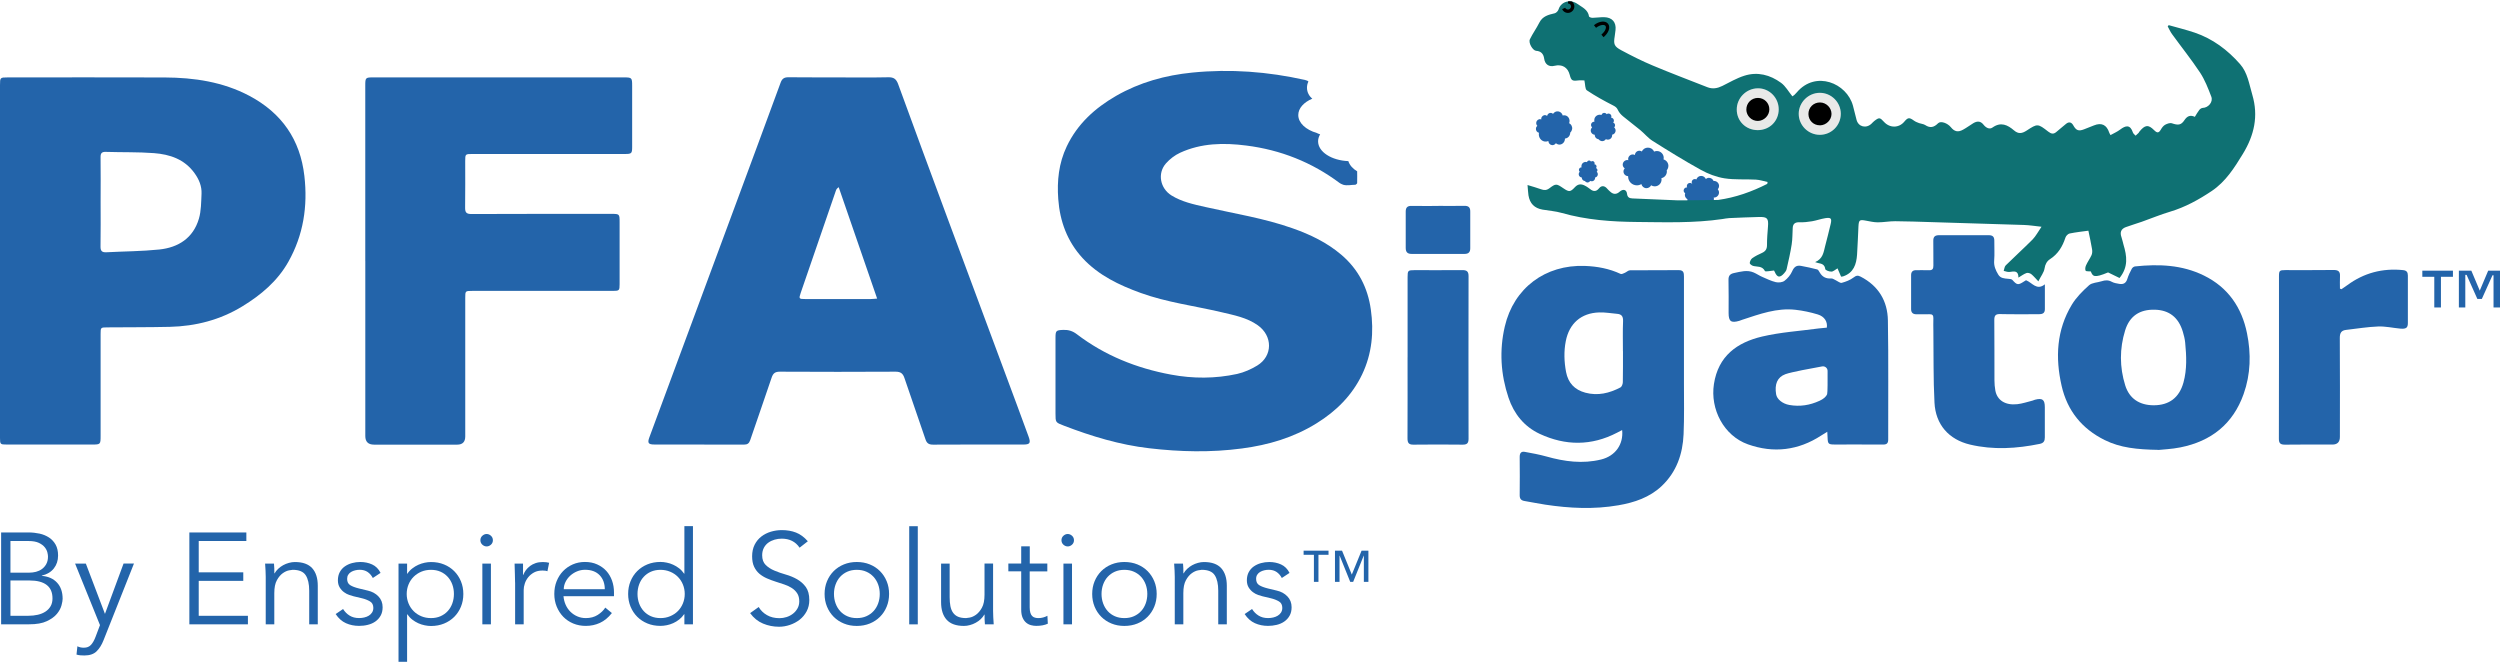 <?xml version="1.0" encoding="utf-8"?>
<!-- Generator: Adobe Illustrator 16.0.0, SVG Export Plug-In . SVG Version: 6.00 Build 0)  -->
<!DOCTYPE svg PUBLIC "-//W3C//DTD SVG 1.1//EN" "http://www.w3.org/Graphics/SVG/1.1/DTD/svg11.dtd">
<svg version="1.1" id="Layer_2" xmlns="http://www.w3.org/2000/svg" xmlns:xlink="http://www.w3.org/1999/xlink" x="0px" y="0px"
	 width="360px" height="95.314px" viewBox="0 0 360 95.314" enable-background="new 0 0 360 95.314" xml:space="preserve">
<g id="Layer_1-2">
	<path fill="#2364AA" d="M240.25,23.894c0-0.443-0.295-0.816-0.701-0.938c0.021-0.071,0.027-0.146,0.027-0.225
		c0-0.54-0.438-0.983-0.984-0.983c-0.141,0-0.275,0.032-0.398,0.083c-0.153-0.341-0.493-0.572-0.893-0.572
		c-0.398,0-0.721,0.227-0.881,0.555c-0.104-0.064-0.213-0.109-0.342-0.109c-0.354,0-0.629,0.271-0.654,0.617
		c-0.09-0.051-0.193-0.083-0.303-0.083c-0.367,0-0.668,0.302-0.668,0.668c0,0.058,0.02,0.108,0.031,0.161
		c-0.045-0.014-0.09-0.025-0.144-0.025c-0.364,0-0.668,0.302-0.668,0.668c0,0.227,0.115,0.411,0.289,0.533
		c-0.106,0.116-0.18,0.276-0.18,0.45c0,0.366,0.301,0.668,0.668,0.668l0,0c0,0.019,0,0.039,0,0.058c0,0.701,0.565,1.269,1.268,1.269
		c0.23,0,0.449-0.064,0.638-0.182c0.084,0.334,0.373,0.592,0.729,0.592c0.297,0,0.547-0.174,0.679-0.417
		c0.151,0.097,0.325,0.153,0.52,0.153c0.541,0,0.984-0.437,0.984-0.981c0-0.07-0.009-0.137-0.021-0.199
		c0.449-0.09,0.785-0.488,0.785-0.964c0-0.06-0.008-0.116-0.02-0.167c0.146-0.174,0.235-0.394,0.235-0.631v0.005h0.003V23.894z"/>
	<path fill="#2364AA" d="M230.564,20.308c0.27,0.069,0.539-0.046,0.682-0.271c0.037,0.021,0.082,0.039,0.127,0.051
		c0.328,0.091,0.662-0.107,0.752-0.431c0.027-0.083,0.027-0.173,0.014-0.257c0.23-0.039,0.424-0.206,0.488-0.444
		s-0.02-0.469-0.191-0.623c0.051-0.052,0.103-0.107,0.121-0.187c0.06-0.212-0.063-0.425-0.264-0.495
		c0.045-0.045,0.084-0.104,0.098-0.173c0.058-0.227-0.072-0.45-0.297-0.516c-0.031-0.007-0.07,0-0.104-0.007
		c0.014-0.023,0.033-0.051,0.039-0.077c0.059-0.225-0.07-0.449-0.295-0.514c-0.135-0.039-0.271,0-0.367,0.083
		c-0.051-0.083-0.135-0.154-0.244-0.18c-0.225-0.06-0.449,0.069-0.514,0.295l0,0c-0.017,0-0.025-0.015-0.039-0.015
		c-0.424-0.114-0.861,0.137-0.971,0.561c-0.039,0.142-0.031,0.283,0,0.412c-0.222,0-0.418,0.128-0.478,0.347
		c-0.045,0.18,0.021,0.36,0.144,0.476c-0.084,0.077-0.148,0.175-0.177,0.289c-0.09,0.328,0.109,0.662,0.435,0.752
		c0.037,0.015,0.082,0.021,0.121,0.021c-0.021,0.283,0.168,0.553,0.457,0.63c0.028,0.006,0.067,0.013,0.102,0.021
		c0.078,0.114,0.199,0.206,0.342,0.243L230.564,20.308z"/>
	<path fill="#2364AA" d="M228.461,26.266c0.207,0.058,0.418-0.039,0.527-0.213c0.033,0.02,0.063,0.031,0.104,0.038
		c0.25,0.07,0.516-0.083,0.584-0.334c0.021-0.063,0.021-0.135,0.014-0.197c0.181-0.032,0.334-0.161,0.381-0.349
		c0.046-0.187-0.014-0.365-0.147-0.48c0.045-0.039,0.076-0.083,0.099-0.148c0.045-0.167-0.054-0.328-0.205-0.386
		c0.031-0.039,0.063-0.077,0.076-0.135c0.045-0.175-0.06-0.354-0.23-0.398c-0.027-0.007-0.053,0-0.078,0
		c0.014-0.02,0.025-0.039,0.033-0.063c0.045-0.175-0.059-0.354-0.232-0.398c-0.104-0.026-0.205,0-0.281,0.064
		c-0.045-0.064-0.104-0.115-0.188-0.143c-0.174-0.045-0.354,0.06-0.398,0.231l0,0c-0.006,0-0.02-0.006-0.024-0.015
		c-0.328-0.09-0.668,0.109-0.752,0.438c-0.033,0.108-0.025,0.218,0,0.321c-0.168,0-0.322,0.096-0.367,0.27
		c-0.037,0.142,0.017,0.276,0.108,0.366c-0.063,0.058-0.114,0.135-0.135,0.225c-0.07,0.25,0.084,0.516,0.334,0.585
		c0.031,0.007,0.064,0.015,0.099,0.015c-0.015,0.219,0.127,0.431,0.354,0.486c0.025,0.008,0.054,0.015,0.082,0.015
		c0.064,0.09,0.154,0.16,0.267,0.191L228.461,26.266z"/>
	<path fill="#2364AA" d="M226.387,18.604c0.057-0.373-0.129-0.713-0.432-0.868c0.025-0.06,0.039-0.122,0.051-0.188
		c0.072-0.448-0.219-0.875-0.648-0.938c-0.108-0.021-0.225-0.007-0.328,0.023c-0.075-0.302-0.313-0.539-0.629-0.591
		c-0.314-0.051-0.6,0.104-0.766,0.354c-0.07-0.064-0.154-0.116-0.258-0.136c-0.275-0.046-0.533,0.147-0.598,0.432
		c-0.064-0.052-0.141-0.09-0.23-0.109c-0.289-0.045-0.566,0.167-0.611,0.478c-0.006,0.045,0,0.09,0,0.142
		c-0.03-0.013-0.063-0.032-0.108-0.039c-0.289-0.045-0.563,0.167-0.608,0.478c-0.031,0.187,0.038,0.358,0.153,0.48
		c-0.104,0.083-0.181,0.206-0.199,0.354c-0.045,0.309,0.146,0.591,0.438,0.636l0,0c0,0.02-0.012,0.032-0.012,0.052
		c-0.093,0.585,0.28,1.131,0.834,1.215c0.188,0.025,0.358,0,0.526-0.069c0.021,0.288,0.211,0.54,0.5,0.585
		c0.231,0.039,0.457-0.077,0.586-0.271c0.109,0.097,0.238,0.167,0.394,0.193c0.424,0.063,0.83-0.244,0.897-0.701
		c0.009-0.058,0.017-0.116,0.017-0.167c0.365-0.021,0.68-0.309,0.744-0.707c0.008-0.052,0.008-0.097,0.008-0.142
		c0.135-0.122,0.235-0.296,0.27-0.501L226.387,18.604z"/>
	<path fill="#2364AA" d="M247.547,26.787c0-0.405-0.328-0.731-0.732-0.731c-0.021,0-0.039,0.007-0.053,0.014
		c-0.109-0.271-0.373-0.463-0.682-0.463c-0.174,0-0.32,0.069-0.443,0.167c-0.109-0.265-0.373-0.443-0.674-0.443
		c-0.328,0-0.6,0.219-0.688,0.514c-0.064-0.038-0.135-0.063-0.219-0.063c-0.252,0-0.457,0.206-0.457,0.456
		c0,0.116,0.045,0.219,0.114,0.296c-0.084-0.109-0.205-0.193-0.358-0.193c-0.25,0-0.457,0.206-0.457,0.457
		c0,0.07,0.02,0.136,0.053,0.199c-0.02,0-0.033-0.013-0.053-0.013c-0.25,0-0.455,0.206-0.455,0.457c0,0.167,0.09,0.302,0.225,0.379
		c-0.025,0.077-0.051,0.161-0.051,0.244c0,0.274,0.16,0.508,0.379,0.63c0,0.031-0.02,0.063-0.02,0.103
		c0,0.373,0.28,0.668,0.643,0.713c0.135,0.129,0.311,0.206,0.508,0.206c0.16,0,0.303-0.063,0.418-0.146
		c0.137,0.18,0.342,0.309,0.584,0.309c0.35,0,0.625-0.244,0.701-0.571c0.078,0.024,0.16,0.052,0.244,0.052
		c0.404,0,0.732-0.328,0.732-0.733c0-0.063-0.021-0.122-0.037-0.18c0.012,0,0.022,0.006,0.037,0.006
		c0.403,0,0.731-0.328,0.731-0.733c0-0.18-0.07-0.334-0.174-0.463c0.104-0.128,0.174-0.282,0.174-0.463h0.009V26.787z"/>
	<g>
		<g>
			<g>
				<path fill="#E9E9E8" d="M253.119,18.739c-1.711,0-3.035-1.298-3.027-2.982c0.006-1.65,1.369-3.021,3.033-3.041
					c1.652-0.019,3.008,1.346,3.008,3.027C256.133,17.427,254.842,18.733,253.119,18.739z"/>
				<path fill="#E9E9E8" d="M262.055,19.414c-1.666,0-3.035-1.363-3.041-3.021c0-1.646,1.389-3.027,3.041-3.027
					c1.65,0,3.021,1.355,3.021,3.027C265.068,18.071,263.725,19.414,262.055,19.414z"/>
				<path fill="#0F7173" d="M243.111,28.844c-0.611,0-1.139,0.021-1.666,0c-2.121-0.083-4.242-0.187-6.369-0.27
					c-0.449-0.021-0.721-0.148-0.785-0.675c-0.068-0.617-0.578-0.729-1.066-0.29c-0.467,0.424-0.934,0.407-1.399-0.051
					c-0.136-0.129-0.283-0.25-0.396-0.394c-0.361-0.431-0.813-0.476-1.142-0.071c-0.554,0.684-1.002,0.398-1.511-0.013
					c-0.174-0.146-0.385-0.257-0.592-0.366c-0.521-0.264-0.977-0.212-1.389,0.231c-0.668,0.72-0.848,0.727-1.689,0.154
					c-0.983-0.668-1.065-0.688-2.012,0.024c-0.397,0.296-0.746,0.289-1.17,0.135c-0.605-0.218-1.229-0.392-1.961-0.615
					c0.059,0.615,0.07,1.054,0.135,1.483c0.193,1.185,0.861,1.853,2.025,2.059c0.918,0.16,1.863,0.219,2.756,0.476
					c3.563,1.017,7.207,1.273,10.877,1.305c4.102,0.039,8.201,0.175,12.277-0.424c0.32-0.045,0.643-0.122,0.971-0.135
					c1.434-0.064,2.865-0.128,4.307-0.161c1.183-0.024,1.369,0.206,1.277,1.375c-0.068,0.881-0.146,1.77-0.141,2.655
					c0.006,0.572-0.205,0.906-0.707,1.138c-0.488,0.219-0.977,0.457-1.414,0.766c-0.199,0.142-0.34,0.449-0.367,0.7
					c-0.006,0.122,0.283,0.349,0.471,0.405c0.598,0.173,1.316-0.032,1.717,0.739c0.07,0.146,0.777-0.032,1.312-0.071
					c0.024,0.032,0.063,0.109,0.099,0.188c0.354,0.835,0.743,0.904,1.35,0.218c0.148-0.167,0.316-0.373,0.361-0.585
					c0.27-1.195,0.553-2.393,0.735-3.594c0.123-0.783,0.099-1.581,0.147-2.371c0.039-0.611,0.367-0.823,0.982-0.805
					c0.6,0.025,1.203-0.045,1.795-0.142c0.644-0.109,1.266-0.341,1.902-0.443c0.834-0.135,0.977,0.032,0.783,0.854
					c-0.25,1.061-0.521,2.122-0.797,3.182c-0.219,0.868-0.312,1.813-1.437,2.288c0.271,0.083,0.373,0.128,0.479,0.143
					c0.494,0.091,0.897,0.219,0.979,0.86c0.021,0.167,0.572,0.379,0.884,0.366c0.274,0,0.553-0.283,0.881-0.469
					c0.166,0.396,0.34,0.791,0.514,1.194c0.129-0.013,0.227-0.013,0.309-0.045c1.498-0.508,1.896-1.733,1.992-3.13
					c0.092-1.35,0.129-2.707,0.199-4.056c0.053-0.934,0.162-1.003,1.063-0.835c0.57,0.103,1.148,0.244,1.729,0.244
					c0.834,0,1.67-0.167,2.5-0.161c1.723,0.006,3.444,0.083,5.162,0.128c4.461,0.135,8.913,0.264,13.368,0.412
					c0.777,0.023,1.556,0.152,2.539,0.257c-0.487,0.713-0.813,1.343-1.278,1.826c-1.261,1.271-2.599,2.475-3.877,3.74
					c-0.181,0.181-0.199,0.521-0.289,0.79c0.282,0.06,0.58,0.193,0.85,0.154c0.662-0.103,1.271-0.229,1.271,0.812
					c0.438-0.259,0.771-0.521,1.157-0.656c0.187-0.07,0.515,0.02,0.688,0.154c0.349,0.281,0.638,0.643,1.021,1.042
					c0.373-0.746,0.806-1.279,0.896-1.864c0.09-0.604,0.349-1.047,0.776-1.324c1.171-0.752,1.813-1.832,2.229-3.111
					c0.078-0.242,0.367-0.546,0.601-0.591c0.951-0.191,1.916-0.296,2.705-0.404c0.19,0.938,0.387,1.793,0.526,2.653
					c0.054,0.276,0.037,0.611-0.069,0.861c-0.228,0.508-0.566,0.958-0.791,1.466c-0.109,0.231-0.166,0.572-0.064,0.778
					c0.053,0.122,0.463,0.077,0.746,0.107c0.283,0.707,0.438,1.003,2.488,0.144c0.646,0.313,1.201,0.585,1.649,0.804
					c1.3-1.601,1.056-3.182,0.572-4.795c-0.109-0.354-0.162-0.726-0.289-1.073c-0.252-0.692-0.078-1.202,0.623-1.459
					c0.758-0.274,1.534-0.508,2.301-0.771c1.363-0.482,2.699-1.042,4.082-1.453c2.174-0.649,4.119-1.729,5.99-2.978
					c2.012-1.354,3.252-3.33,4.491-5.359c1.634-2.688,2.25-5.434,1.353-8.479c-0.457-1.542-0.676-3.201-1.772-4.439
					c-1.793-2.038-3.937-3.651-6.543-4.532c-1.224-0.411-2.482-0.72-3.73-1.073c-0.045,0.059-0.096,0.122-0.141,0.181
					c0.205,0.372,0.373,0.771,0.623,1.111c1.344,1.853,2.774,3.639,4.037,5.541c0.692,1.054,1.161,2.276,1.618,3.465
					c0.289,0.771-0.432,1.595-1.233,1.62c-0.166,0.006-0.379,0.144-0.488,0.283c-0.244,0.309-0.43,0.656-0.648,1.003
					c-0.682-0.314-1.117-0.096-1.504,0.482c-0.48,0.727-0.912,0.752-1.801,0.448c-0.275-0.097-0.693,0.06-0.977,0.213
					c-0.25,0.143-0.457,0.411-0.599,0.668c-0.309,0.533-0.541,0.554-0.989,0.104c-0.828-0.829-1.313-0.797-2.16,0.271
					c-0.025,0.038-0.031,0.091-0.064,0.121c-0.141,0.137-0.287,0.271-0.436,0.405c-0.129-0.146-0.328-0.275-0.387-0.45
					c-0.388-1.183-1.041-1.034-1.847-0.424c-0.41,0.315-0.897,0.521-1.381,0.791c-0.099-0.187-0.154-0.264-0.181-0.347
					c-0.373-1.139-1.119-1.491-2.205-1.047c-0.477,0.19-0.95,0.385-1.428,0.563c-0.783,0.303-1.137,0.167-1.549-0.579
					c-0.271-0.48-0.648-0.546-1.066-0.187c-0.438,0.379-0.899,0.731-1.338,1.119c-0.418,0.373-0.752,0.328-1.201-0.026
					c-1.498-1.163-1.543-1.176-3.11-0.146c-0.676,0.438-1.188,0.509-1.808-0.021c-0.932-0.797-1.901-1.279-3.11-0.418
					c-0.449,0.322-0.963,0.007-1.285-0.405c-0.442-0.563-0.932-0.546-1.479-0.219c-0.493,0.302-0.963,0.656-1.471,0.932
					c-0.734,0.405-1.242,0.283-1.756-0.354c-0.482-0.591-1.459-0.951-1.84-0.572c-0.598,0.604-1.145,0.732-1.863,0.257
					c-0.244-0.16-0.584-0.173-0.867-0.274c-0.256-0.098-0.526-0.199-0.746-0.36c-0.668-0.481-0.866-0.476-1.395,0.154
					c-0.777,0.932-2.096,0.938-2.926,0.019c-0.578-0.643-0.699-0.654-1.381-0.128c-0.146,0.116-0.275,0.257-0.406,0.387
					c-0.764,0.745-1.889,0.47-2.158-0.54c-0.188-0.676-0.328-1.355-0.516-2.03c-0.881-3.267-5.367-5.123-8.08-1.941
					c-0.107,0.122-0.211,0.244-0.334,0.354c-0.129,0.115-0.275,0.206-0.309,0.229c-0.572-0.701-0.99-1.479-1.633-1.947
					c-1.574-1.149-3.388-1.634-5.296-1.021c-1.094,0.347-2.114,0.945-3.155,1.465c-0.701,0.347-1.402,0.482-2.154,0.188
					c-2.623-1.035-5.264-2.025-7.859-3.118c-1.551-0.645-3.049-1.407-4.531-2.198c-1.057-0.564-1.146-0.887-0.959-2.023
					c0.045-0.297,0.084-0.599,0.117-0.899c0.121-1.119-0.488-1.826-1.635-1.846c-0.559-0.014-1.117,0.083-1.672,0.091
					c-0.18,0.006-0.494-0.104-0.508-0.193c-0.142-0.982-0.988-1.324-1.646-1.793c-0.271-0.192-0.553-0.314-0.836-0.359
					c-0.188-0.039-0.379-0.039-0.553-0.014c-0.623,0.083-1.156,0.501-1.354,1.145c-0.072,0.226-0.328,0.509-0.556,0.56
					c-0.894,0.206-1.74,0.412-2.211,1.344c-0.41,0.823-0.963,1.575-1.36,2.397c-0.253,0.521,0.418,1.632,0.897,1.665
					c0.678,0.043,1.063,0.418,1.157,1.125c0.109,0.822,0.693,1.232,1.484,1.034c1.1-0.271,1.922,0.226,2.197,1.3
					c0.205,0.81,0.381,0.913,1.162,0.81c0.355-0.045,0.723-0.006,0.951-0.006c0.129,0.585,0.084,1.247,0.354,1.427
					c1.209,0.812,2.494,1.519,3.793,2.181c0.341,0.174,0.531,0.319,0.688,0.668c0.148,0.334,0.432,0.643,0.713,0.881
					c0.816,0.681,1.678,1.311,2.494,1.991c0.611,0.502,1.119,1.146,1.775,1.557c2.293,1.446,4.596,2.874,6.961,4.178
					c1.041,0.579,2.223,1.028,3.397,1.215c1.483,0.231,3.021,0.104,4.53,0.188c0.566,0.032,1.125,0.225,1.673,0.34
					c-0.039,0.226-0.031,0.264-0.046,0.271c-2.235,1.132-4.577,1.968-7.077,2.313L243.111,28.844L243.111,28.844z M253.119,18.739
					c-1.711,0-3.035-1.298-3.027-2.982c0.006-1.65,1.369-3.021,3.033-3.041c1.652-0.019,3.008,1.346,3.008,3.027
					C256.133,17.427,254.842,18.733,253.119,18.739z M262.055,19.414c-1.666,0-3.035-1.363-3.041-3.021
					c0-1.646,1.389-3.027,3.041-3.027c1.65,0,3.021,1.355,3.021,3.027C265.068,18.071,263.725,19.414,262.055,19.414z"/>
				<path fill="#2364AA" d="M120.835,11.148c2.359,0,4.718,0.031,7.077-0.021c0.784-0.02,1.15,0.25,1.42,0.983
					c2.333,6.408,4.699,12.811,7.071,19.206c3.342,9.018,6.704,18.03,10.053,27.042c0.56,1.504,1.119,3.016,1.665,4.524
					c0.334,0.927,0.18,1.132-0.784,1.132c-4.319,0-8.639-0.015-12.965,0.014c-0.604,0-0.906-0.174-1.105-0.771
					c-0.983-2.938-2.031-5.85-3.015-8.786c-0.225-0.683-0.54-0.949-1.286-0.949c-5.56,0.031-11.12,0.031-16.674,0
					c-0.694,0-0.971,0.242-1.183,0.873c-1.003,3.002-2.063,5.983-3.079,8.983c-0.161,0.479-0.412,0.65-0.913,0.646
					c-4.3-0.015-8.594-0.006-12.894-0.015c-0.849,0-1.016-0.213-0.72-1.016c1.453-3.953,2.924-7.906,4.39-11.859
					c2.68-7.224,5.354-14.455,8.035-21.68c2.166-5.849,4.339-11.705,6.485-17.561c0.219-0.593,0.54-0.771,1.138-0.767
					c2.43,0.025,4.859,0.015,7.29,0.015L120.835,11.148z M126.306,42.991c-1.871-5.425-3.703-10.729-5.534-16.037
					c-0.27,0.193-0.347,0.328-0.398,0.482c-1.691,4.902-3.375,9.813-5.065,14.72c-0.295,0.861-0.27,0.906,0.636,0.906
					c3.15,0,6.306,0,9.456,0c0.244,0,0.495-0.039,0.906-0.064L126.306,42.991L126.306,42.991z"/>
				<path fill="#2364AA" d="M196.145,53.918c-1.446,3.021-3.729,5.283-6.537,7.025c-3.299,2.057-6.942,3.137-10.787,3.639
					c-4.448,0.592-8.896,0.488-13.337-0.033c-4.242-0.493-8.305-1.723-12.277-3.252c-1.215-0.463-1.215-0.455-1.215-1.748
					c-0.007-3.645-0.007-7.28,0-10.92c0-1.021,0.09-1.081,1.125-1.125c0.739-0.023,1.344,0.161,1.941,0.617
					c4.03,3.073,8.613,4.905,13.569,5.823c3.169,0.592,6.37,0.592,9.525-0.096c1.004-0.228,2-0.67,2.879-1.203
					c2.27-1.381,2.256-4.273,0.084-5.811c-1.574-1.111-3.412-1.445-5.225-1.877c-3.876-0.913-7.855-1.408-11.622-2.771
					c-3.124-1.132-6.087-2.539-8.382-5.026c-2.198-2.396-3.265-5.284-3.497-8.491c-0.193-2.623,0.071-5.161,1.215-7.571
					c1.542-3.252,4.069-5.533,7.122-7.295c3.394-1.947,7.07-2.964,10.953-3.35c5.483-0.546,10.895-0.141,16.262,1.067
					c0.238,0.058,0.385,0.122,0.469,0.225c-0.135,0.271-0.205,0.566-0.205,0.887c0,0.645,0.303,1.202,0.766,1.575
					c-1.217,0.515-2.02,1.382-2.02,2.359c0,1.145,1.094,2.128,2.668,2.584c0.012,0.007,0.025,0.013,0.039,0.02
					c0.135,0.077,0.289,0.122,0.443,0.173c-0.188,0.315-0.297,0.649-0.297,1.004c0,1.522,1.93,2.758,4.356,2.854
					c0.18,0.572,0.629,1.086,1.278,1.479c-0.008,0.053-0.008,0.076-0.008,0.076s0.021,1.063,0,1.62c0,0.077-0.236,0.227-0.236,0.227
					c-0.565,0.006-1.157,0.152-1.717,0.019c0,0-0.393-0.135-0.578-0.275c-3.998-2.988-8.498-4.764-13.426-5.388
					c-3.24-0.417-6.499-0.366-9.545,1.042c-0.758,0.348-1.484,0.906-2.038,1.536c-1.253,1.435-0.829,3.587,0.797,4.604
					c1.498,0.926,3.188,1.285,4.872,1.665c4.204,0.958,8.478,1.619,12.56,3.065c2.545,0.894,4.955,2.044,7.037,3.818
					c2.442,2.083,3.807,4.75,4.243,7.88C197.854,47.78,197.57,50.93,196.145,53.918L196.145,53.918z"/>
				<path fill="#2364AA" d="M0,37.528c0-8.42,0-16.841,0-25.261c0-1.095,0.02-1.119,1.08-1.119c7.546,0,15.092-0.025,22.638,0.006
					c4.243,0.02,8.382,0.63,12.194,2.646c4.647,2.47,7.321,6.293,7.919,11.538c0.501,4.358-0.142,8.513-2.308,12.361
					c-1.568,2.783-3.934,4.771-6.614,6.409c-3.201,1.96-6.724,2.867-10.452,2.957c-3.015,0.069-6.029,0.051-9.037,0.077
					c-0.919,0.006-0.932,0.019-0.932,0.943c0,4.898,0,9.796,0,14.693c0,1.209-0.026,1.234-1.202,1.234c-4.114,0-8.221,0-12.335,0
					C0.045,64.016,0,63.971,0,63.065C0,54.561,0,46.045,0,37.528z M14.488,29.062c0,2.146,0.025,4.294-0.013,6.435
					c-0.013,0.668,0.238,0.861,0.855,0.829c2.539-0.135,5.091-0.135,7.611-0.397c2.751-0.29,4.885-1.658,5.701-4.437
					c0.334-1.138,0.321-2.384,0.379-3.586c0.051-1.105-0.367-2.083-1.016-2.982c-1.44-1.999-3.542-2.698-5.83-2.874
					c-2.301-0.173-4.622-0.107-6.929-0.18c-0.585-0.02-0.771,0.188-0.765,0.758C14.507,24.775,14.495,26.922,14.488,29.062z"/>
				<path fill="#2364AA" d="M52.599,37.597c0-8.421,0-16.842,0-25.269c0-1.149,0.032-1.183,1.176-1.183c12.007,0,24.021,0,36.027,0
					c1.189,0,1.228,0.039,1.228,1.215c0,2.938,0,5.881,0,8.818c0,0.905-0.09,0.996-1.003,0.996c-7.334,0-14.675,0-22.009,0
					c-1.009,0-1.028,0.015-1.028,1.003c0,2.236,0.019,4.479-0.013,6.718c-0.007,0.668,0.154,0.925,0.9,0.925
					c6.729-0.032,13.459-0.021,20.183-0.021c1.144,0,1.163,0.021,1.163,1.185c0,2.989,0,5.972,0,8.96
					c0,0.887-0.058,0.945-0.964,0.945c-6.749,0-13.505,0-20.254,0c-1.003,0-1.009,0.006-1.009,1.016c0,6.646,0,13.298,0,19.945
					c0,0.778-0.381,1.172-1.144,1.178c-3.998,0-7.99,0-11.988,0c-0.84,0-1.26-0.412-1.26-1.234c0-8.399,0-16.796,0-25.197H52.599z"
					/>
				<path fill="#2364AA" d="M233.578,61.934c-0.295,0.153-0.514,0.264-0.732,0.379c-3.676,1.908-7.41,1.891-11.119,0.168
					c-2.25-1.049-3.723-2.894-4.5-5.207c-1.125-3.355-1.344-6.808-0.533-10.272c1.291-5.527,5.83-8.915,11.523-8.709
					c1.795,0.064,3.518,0.387,5.15,1.15c0.146,0.07,0.41-0.07,0.604-0.154c0.258-0.108,0.494-0.366,0.746-0.366
					c2.332-0.024,4.672,0,7.006-0.024c0.728-0.006,0.766,0.403,0.766,0.952c-0.008,5.108,0,10.213,0,15.322
					c0,2.449,0.052,4.898-0.053,7.349c-0.121,2.854-1.016,5.449-3.153,7.469c-1.75,1.646-3.929,2.373-6.236,2.771
					c-3.517,0.609-7.021,0.438-10.521-0.09c-0.989-0.147-1.975-0.358-2.965-0.521c-0.494-0.076-0.727-0.295-0.727-0.828
					c0.02-1.846,0.02-3.684,0-5.527c0-0.541,0.211-0.823,0.738-0.727c1.049,0.19,2.096,0.385,3.117,0.668
					c2.598,0.731,5.213,1.086,7.875,0.43c2.031-0.5,3.231-2.158,3.026-4.223L233.578,61.934z M233.701,50.569
					c0-1.445-0.039-2.893,0.02-4.332c0.025-0.688-0.219-0.997-0.875-1.048c-0.854-0.071-1.717-0.231-2.57-0.199
					c-2.604,0.083-4.307,1.594-4.803,4.133c-0.289,1.484-0.236,2.963,0.039,4.437c0.297,1.567,1.221,2.569,2.777,2.987
					c1.799,0.482,3.465,0.076,5.059-0.758c0.191-0.104,0.334-0.49,0.34-0.746c0.033-1.492,0.015-2.981,0.021-4.475L233.701,50.569
					L233.701,50.569z"/>
				<path fill="#2364AA" d="M263.121,62.178c-0.367,0.225-0.617,0.372-0.861,0.532c-3.311,2.16-6.879,2.584-10.561,1.273
					c-3.479-1.242-5.451-5.062-4.893-8.68c0.623-4.05,3.336-5.99,6.936-6.841c2.662-0.628,5.432-0.796,8.156-1.168
					c0.393-0.051,0.785-0.077,1.164-0.115c0.129-0.843-0.328-1.606-1.308-1.902c-1.041-0.315-2.118-0.546-3.207-0.668
					c-2.68-0.302-5.153,0.617-7.637,1.427c-0.154,0.051-0.302,0.122-0.463,0.167c-1.177,0.341-1.529,0.077-1.529-1.138
					c0-1.588,0.021-3.175-0.015-4.756c-0.012-0.611,0.228-0.875,0.812-0.997c0.938-0.193,1.865-0.482,2.812-0.077
					c0.424,0.18,0.803,0.45,1.221,0.63c0.65,0.283,1.293,0.604,1.975,0.765c0.385,0.091,0.938,0.032,1.24-0.191
					c0.463-0.349,0.881-0.855,1.111-1.383c0.271-0.624,0.631-0.888,1.268-0.771c0.783,0.148,1.568,0.309,2.34,0.514
					c0.152,0.045,0.275,0.297,0.379,0.471c0.373,0.624,0.906,0.88,1.64,0.828c0.219-0.02,0.45,0.181,0.676,0.275
					c0.281,0.128,0.604,0.418,0.836,0.354c0.59-0.161,1.207-0.394,1.688-0.76c0.379-0.289,0.609-0.347,1.021-0.135
					c2.578,1.324,3.889,3.51,3.934,6.313c0.099,5.715,0.025,11.428,0.045,17.143c0,0.553-0.211,0.732-0.743,0.728
					c-2.334-0.021-4.675,0-7.009-0.007c-0.848,0-0.95-0.108-0.977-0.965c-0.006-0.244-0.025-0.487-0.045-0.881L263.121,62.178z
					 M263.172,53.41c0-0.412-0.373-0.719-0.783-0.647c-1.447,0.258-4.469,0.815-5.283,1.116c-1.196,0.439-1.582,1.468-1.344,2.9
					c0.115,0.713,0.926,1.361,1.896,1.535c1.522,0.27,2.957,0.045,4.364-0.604c0.525-0.246,0.912-0.535,1.086-0.953
					C263.18,56.58,263.18,54.561,263.172,53.41L263.172,53.41z"/>
				<path fill="#2364AA" d="M310.801,64.781c-3.084-0.051-5.482-0.303-7.713-1.408c-3.303-1.633-5.398-4.235-6.215-7.813
					c-0.926-4.064-0.732-8.035,1.473-11.688c0.635-1.054,1.562-1.973,2.486-2.802c0.432-0.379,1.201-0.373,1.807-0.572
					c0.508-0.167,0.965-0.192,1.459,0.083c0.314,0.174,0.707,0.231,1.072,0.296c0.586,0.104,0.979-0.097,1.164-0.713
					c0.16-0.508,0.393-0.997,0.645-1.466c0.082-0.154,0.295-0.321,0.469-0.334c3.406-0.36,6.757-0.238,9.912,1.311
					c3.49,1.71,5.457,4.609,6.209,8.318c0.599,2.929,0.533,5.88-0.487,8.75c-1.537,4.324-4.668,6.793-9.104,7.68
					c-1.252,0.252-2.545,0.298-3.182,0.373L310.801,64.781z M310.127,58.36c2.219,0,3.689-1.086,4.293-3.285
					c0.521-1.889,0.432-3.824,0.244-5.752c-0.051-0.527-0.186-1.055-0.34-1.563c-0.617-2.057-1.967-3.109-4.018-3.162
					c-2.175-0.059-3.646,0.899-4.287,2.981c-0.813,2.624-0.806,5.29,0.012,7.913C306.623,57.403,308.09,58.354,310.127,58.36
					L310.127,58.36z"/>
				<path fill="#2364AA" d="M291.756,40.356c0.889,0.347,1.523,1.536,2.707,0.585c0,1.215,0,2.396,0,3.58
					c0,0.604-0.367,0.727-0.881,0.727c-1.846-0.007-3.689,0.025-5.535-0.02c-0.688-0.021-0.873,0.206-0.867,0.874
					c0.031,2.892,0.006,5.785,0.021,8.677c0,0.488,0.045,0.981,0.129,1.459c0.258,1.395,1.426,2.154,3.147,1.967
					c0.76-0.084,1.498-0.34,2.238-0.526c0.107-0.023,0.211-0.097,0.326-0.119c1.074-0.277,1.414-0.017,1.414,1.086
					c0,1.442-0.012,2.893,0,4.338c0,0.52-0.166,0.813-0.713,0.932c-3.35,0.689-6.711,0.896-10.059,0.104
					c-3.066-0.728-4.957-2.888-5.117-6.041c-0.181-3.42-0.115-6.854-0.16-10.279c-0.008-0.63-0.021-1.26,0-1.89
					c0.012-0.426-0.168-0.579-0.586-0.561c-0.605,0.025-1.215-0.007-1.818,0.006c-0.521,0.015-0.803-0.219-0.803-0.731
					c-0.008-1.634-0.008-3.267,0-4.898c0-0.476,0.23-0.731,0.738-0.72c0.604,0.013,1.215-0.021,1.817,0.006
					c0.488,0.025,0.662-0.174,0.654-0.656c-0.021-1.188,0.014-2.378-0.013-3.565c-0.014-0.611,0.25-0.823,0.842-0.823
					c2.386,0.013,4.771,0.013,7.146,0c0.572,0,0.805,0.238,0.799,0.797c-0.014,0.958,0.058,1.916-0.021,2.867
					c-0.063,0.771,0.213,1.388,0.586,2.005c0.319,0.54,0.867,0.559,1.408,0.61c0.211,0.02,0.5,0.024,0.622,0.16
					c0.668,0.745,0.822,0.783,1.664,0.237c0.115-0.077,0.23-0.146,0.31-0.192v0.008h0.003V40.356z"/>
				<path fill="#2364AA" d="M337.156,41.654c0.281-0.193,0.572-0.386,0.848-0.585c2.398-1.77,5.084-2.477,8.047-2.173
					c0.51,0.052,0.682,0.313,0.682,0.783c0,2.281,0,4.569,0,6.853c0,0.668-0.262,0.861-1.071,0.791
					c-1.065-0.097-2.136-0.347-3.195-0.31c-1.549,0.059-3.092,0.314-4.641,0.494c-0.675,0.077-0.894,0.444-0.894,1.139
					c0.031,4.758,0.021,9.514,0.012,14.27c0,0.732-0.36,1.101-1.086,1.101c-2.262,0-4.53-0.021-6.793,0.014
					c-0.649,0.006-0.914-0.168-0.907-0.861c0.02-7.791,0.014-15.575,0.014-23.364c0-0.843,0.078-0.912,0.938-0.912
					c2.313,0,4.621,0.013,6.937-0.015c0.662-0.006,0.951,0.22,0.912,0.896c-0.033,0.591-0.006,1.188-0.006,1.787
					c0.069,0.024,0.141,0.058,0.217,0.083L337.156,41.654z"/>
				<path fill="#2364AA" d="M202.693,51.449c0-3.842,0-7.693,0-11.538c0-0.945,0.057-1.009,0.981-1.009
					c2.313,0,4.621,0.013,6.937-0.007c0.631,0,0.861,0.225,0.861,0.859c-0.015,7.812-0.015,15.621,0,23.421
					c0,0.64-0.214,0.861-0.854,0.855c-2.359-0.025-4.72-0.031-7.07,0c-0.707,0.014-0.868-0.275-0.868-0.912
					c0.02-3.895,0.008-7.785,0.008-11.68L202.693,51.449z"/>
				<path fill="#2364AA" d="M207.135,29.647c1.24,0,2.475,0.02,3.715-0.006c0.592-0.015,0.875,0.205,0.867,0.804
					c0,1.772,0,3.548,0,5.313c0,0.555-0.256,0.806-0.814,0.806c-2.547-0.006-5.092-0.006-7.637,0c-0.598,0-0.842-0.276-0.842-0.855
					c0.006-1.749,0.006-3.497,0-5.245c0-0.585,0.25-0.835,0.854-0.814c1.285,0.024,2.572,0.007,3.855,0.007v-0.008L207.135,29.647
					L207.135,29.647z"/>
				<path d="M262.066,18.045c-0.92,0.006-1.642-0.701-1.652-1.62c-0.012-0.943,0.727-1.678,1.672-1.671
					c0.9,0.006,1.652,0.767,1.652,1.652c0,0.875-0.771,1.633-1.666,1.646L262.066,18.045z"/>
				<path d="M251.475,15.789c-0.014-0.945,0.726-1.69,1.67-1.69c0.914,0,1.646,0.738,1.64,1.651c0,0.888-0.765,1.652-1.65,1.665
					c-0.897,0.014-1.649-0.72-1.666-1.626H251.475z"/>
				<path d="M226.707,0.941c0,0.487-0.418,0.913-0.912,0.919h-0.014c-0.238,0-0.463-0.09-0.637-0.257
					c-0.082-0.084-0.154-0.182-0.199-0.29l0.438-0.193c0.025,0.052,0.059,0.097,0.098,0.135c0.084,0.083,0.22,0.122,0.31,0.122
					c0.229,0,0.438-0.212,0.438-0.442c0-0.115-0.045-0.22-0.121-0.304c-0.084-0.083-0.193-0.129-0.312-0.129V0.2
					c0.175-0.026,0.367-0.026,0.556,0.013c0.037,0.021,0.063,0.045,0.096,0.077C226.617,0.465,226.707,0.696,226.707,0.941
					L226.707,0.941z"/>
			</g>
			<path d="M230.904,5.357l-0.303-0.379c0.271-0.221,0.487-0.489,0.586-0.746c0.084-0.212,0.084-0.399,0-0.508
				c-0.188-0.231-0.785-0.168-1.357,0.281l-0.301-0.379c0.752-0.604,1.645-0.692,2.031-0.206c0.196,0.25,0.225,0.6,0.076,0.983
				C231.502,4.746,231.246,5.08,230.904,5.357z"/>
			<path fill="#2364AA" d="M353.219,39.855h-1.723v4.422h-0.959v-4.422h-1.721v-0.881h4.408v0.881H353.219z M360,44.277h-0.932
				v-4.643h-0.148l-1.537,3.413h-0.643l-1.549-3.464h-0.188v4.692h-0.926v-5.303h1.793l1.215,2.88l1.215-2.88h1.711v5.303
				L360,44.277L360,44.277z"/>
		</g>
		<g>
			<path fill="#2364AA" d="M0.161,76.672h3.947c0.546,0,1.08,0.062,1.587,0.168c0.507,0.109,0.964,0.304,1.363,0.562
				c0.398,0.264,0.713,0.604,0.951,1.026c0.238,0.427,0.354,0.945,0.354,1.568c0,0.728-0.206,1.344-0.61,1.857
				c-0.405,0.514-0.983,0.86-1.729,1.032v0.039c0.932,0.078,1.665,0.406,2.198,0.984c0.533,0.578,0.797,1.354,0.797,2.326
				c0,0.213-0.051,0.52-0.161,0.932s-0.328,0.824-0.662,1.229c-0.334,0.404-0.823,0.758-1.459,1.055
				C6.101,89.754,5.252,89.9,4.192,89.9h-4.03V76.666L0.161,76.672L0.161,76.672z M1.504,82.463h2.713
				c0.321,0,0.643-0.039,0.964-0.121c0.315-0.084,0.604-0.213,0.861-0.403c0.257-0.193,0.463-0.426,0.624-0.722
				c0.161-0.297,0.244-0.647,0.244-1.073c0-0.136-0.025-0.326-0.083-0.578c-0.058-0.25-0.18-0.5-0.373-0.746
				c-0.193-0.25-0.476-0.461-0.849-0.644c-0.373-0.18-0.88-0.27-1.517-0.27H1.504v4.563V82.463z M1.504,88.672h2.578
				c0.489,0,0.938-0.051,1.363-0.146c0.424-0.099,0.791-0.25,1.105-0.457c0.309-0.205,0.559-0.463,0.739-0.777
				c0.18-0.309,0.27-0.688,0.27-1.119c0-0.873-0.283-1.521-0.842-1.944c-0.559-0.427-1.382-0.64-2.468-0.64H1.504V88.672
				L1.504,88.672z"/>
			<path fill="#2364AA" d="M15.118,88.391l2.674-7.238h1.498l-4.377,11.031c-0.264,0.674-0.598,1.207-1.003,1.604
				c-0.405,0.398-0.99,0.599-1.749,0.599c-0.186,0-0.379,0-0.572-0.021c-0.193-0.012-0.386-0.051-0.572-0.109l0.128-1.194
				c0.264,0.137,0.572,0.207,0.932,0.207c0.437,0,0.778-0.138,1.029-0.412c0.25-0.275,0.469-0.662,0.655-1.156l0.637-1.686
				l-3.587-8.863h1.549l2.751,7.238H15.118z"/>
			<path fill="#2364AA" d="M28.616,88.672H35.7v1.234h-8.433V76.672h8.208v1.234h-6.858v4.506h6.415v1.234h-6.415L28.616,88.672
				L28.616,88.672z"/>
			<path fill="#2364AA" d="M39.454,81.158c0.026,0.238,0.039,0.471,0.045,0.701c0.006,0.229,0.006,0.463,0.006,0.701h0.039
				c0.135-0.238,0.309-0.457,0.521-0.656s0.45-0.373,0.707-0.514c0.263-0.144,0.54-0.259,0.829-0.334
				c0.295-0.084,0.585-0.123,0.868-0.123c1.125,0,1.948,0.297,2.488,0.887c0.533,0.592,0.803,1.438,0.803,2.533v5.555h-1.234v-4.842
				c0-0.972-0.167-1.715-0.508-2.236c-0.334-0.514-0.958-0.777-1.871-0.777c-0.064,0-0.238,0.025-0.521,0.076
				c-0.289,0.054-0.591,0.189-0.906,0.412c-0.315,0.226-0.604,0.562-0.848,1.01c-0.251,0.449-0.373,1.072-0.373,1.869v4.488h-1.234
				V83.08c0-0.236-0.006-0.533-0.026-0.897c-0.019-0.359-0.039-0.707-0.064-1.027h1.273L39.454,81.158z"/>
			<path fill="#2364AA" d="M53.685,83.229c-0.186-0.359-0.437-0.648-0.746-0.861c-0.309-0.211-0.694-0.32-1.138-0.32
				c-0.212,0-0.424,0.025-0.643,0.076c-0.219,0.051-0.418,0.129-0.591,0.232c-0.174,0.102-0.315,0.235-0.418,0.403
				c-0.109,0.16-0.161,0.359-0.161,0.599c0,0.412,0.142,0.713,0.431,0.897c0.289,0.188,0.713,0.349,1.292,0.49l1.253,0.301
				c0.61,0.138,1.118,0.412,1.523,0.83c0.405,0.418,0.61,0.938,0.61,1.563c0,0.475-0.096,0.881-0.289,1.221s-0.45,0.623-0.765,0.842
				c-0.315,0.22-0.682,0.379-1.093,0.478c-0.412,0.104-0.83,0.146-1.253,0.146c-0.675,0-1.299-0.127-1.877-0.385
				c-0.579-0.258-1.074-0.695-1.485-1.318l1.067-0.727c0.25,0.397,0.565,0.721,0.945,0.951C50.726,88.885,51.176,89,51.703,89
				c0.25,0,0.501-0.022,0.746-0.082c0.25-0.059,0.469-0.143,0.662-0.264c0.193-0.115,0.347-0.271,0.469-0.457
				c0.116-0.188,0.18-0.404,0.18-0.656c0-0.436-0.161-0.752-0.488-0.942c-0.321-0.191-0.72-0.349-1.176-0.455L50.9,85.86
				c-0.147-0.039-0.354-0.105-0.61-0.188c-0.257-0.084-0.508-0.219-0.746-0.393c-0.245-0.174-0.45-0.404-0.624-0.682
				c-0.174-0.283-0.264-0.623-0.264-1.035c0-0.449,0.09-0.842,0.27-1.177c0.18-0.334,0.424-0.61,0.726-0.821
				c0.309-0.213,0.649-0.373,1.035-0.478c0.386-0.108,0.784-0.16,1.195-0.16c0.611,0,1.176,0.115,1.704,0.354
				c0.521,0.238,0.925,0.643,1.215,1.215l-1.105,0.729L53.685,83.229z"/>
			<path fill="#2364AA" d="M57.387,81.158h1.234v1.459h0.039c0.199-0.301,0.437-0.553,0.713-0.764
				c0.277-0.213,0.56-0.388,0.861-0.521c0.302-0.135,0.611-0.235,0.926-0.301c0.315-0.066,0.617-0.098,0.906-0.098
				c0.688,0,1.312,0.114,1.877,0.348c0.566,0.229,1.054,0.553,1.466,0.965c0.411,0.41,0.732,0.898,0.964,1.459
				c0.232,0.56,0.347,1.17,0.347,1.832s-0.116,1.271-0.347,1.832c-0.231,0.559-0.553,1.047-0.964,1.459
				c-0.412,0.41-0.9,0.732-1.466,0.963c-0.565,0.232-1.195,0.351-1.877,0.351c-0.289,0-0.591-0.033-0.906-0.099
				c-0.315-0.064-0.624-0.162-0.926-0.297c-0.302-0.135-0.584-0.309-0.861-0.52c-0.276-0.213-0.514-0.472-0.713-0.767h-0.039v6.838
				h-1.234V81.164V81.158L57.387,81.158z M65.364,85.53c0-0.488-0.077-0.938-0.231-1.361c-0.154-0.426-0.379-0.791-0.662-1.104
				c-0.29-0.31-0.63-0.562-1.035-0.738c-0.405-0.18-0.861-0.271-1.375-0.271s-0.977,0.092-1.401,0.271
				c-0.424,0.18-0.791,0.43-1.105,0.738c-0.309,0.309-0.553,0.682-0.726,1.104c-0.174,0.424-0.264,0.879-0.264,1.361
				s0.09,0.938,0.264,1.363c0.173,0.424,0.417,0.791,0.726,1.104c0.309,0.314,0.681,0.56,1.105,0.738
				c0.424,0.18,0.894,0.27,1.401,0.27s0.971-0.09,1.375-0.27c0.405-0.182,0.752-0.424,1.035-0.738
				c0.289-0.309,0.508-0.682,0.662-1.104C65.287,86.469,65.364,86.012,65.364,85.53z"/>
			<path fill="#2364AA" d="M70.976,77.791c0,0.265-0.097,0.478-0.283,0.646c-0.186,0.166-0.392,0.25-0.617,0.25
				c-0.225,0-0.431-0.084-0.617-0.25c-0.187-0.168-0.283-0.388-0.283-0.646s0.096-0.477,0.283-0.643
				c0.187-0.168,0.392-0.252,0.617-0.252c0.225,0,0.431,0.084,0.617,0.252C70.879,77.315,70.976,77.533,70.976,77.791z
				 M70.692,89.908h-1.234v-8.75h1.234V89.908z"/>
			<path fill="#2364AA" d="M74.17,83.885c0-0.387-0.006-0.776-0.025-1.178c-0.02-0.396-0.032-0.918-0.045-1.549h1.215v1.627h0.039
				c0.09-0.238,0.212-0.463,0.373-0.682c0.161-0.222,0.36-0.412,0.591-0.595c0.231-0.172,0.501-0.313,0.803-0.416
				c0.302-0.104,0.649-0.159,1.035-0.159c0.347,0,0.656,0.037,0.919,0.106l-0.244,1.215c-0.161-0.063-0.398-0.096-0.707-0.096
				c-0.476,0-0.88,0.09-1.215,0.271c-0.334,0.182-0.617,0.411-0.842,0.692c-0.225,0.283-0.392,0.586-0.495,0.908
				c-0.109,0.32-0.161,0.635-0.161,0.932V89.9h-1.234v-6.023L74.17,83.885z"/>
			<path fill="#2364AA" d="M81.144,85.864c0.039,0.438,0.142,0.85,0.315,1.234c0.174,0.387,0.405,0.721,0.694,1.004
				c0.289,0.28,0.617,0.5,0.99,0.66c0.373,0.161,0.778,0.243,1.215,0.243c0.662,0,1.228-0.151,1.71-0.455
				c0.482-0.309,0.842-0.655,1.093-1.055l0.951,0.785c-0.521,0.662-1.099,1.131-1.729,1.42c-0.63,0.289-1.305,0.43-2.031,0.43
				c-0.649,0-1.247-0.114-1.806-0.346c-0.553-0.231-1.028-0.553-1.434-0.965c-0.398-0.412-0.713-0.9-0.945-1.459
				c-0.231-0.562-0.347-1.17-0.347-1.832s0.109-1.273,0.334-1.832c0.225-0.561,0.533-1.047,0.932-1.459
				c0.398-0.412,0.868-0.732,1.401-0.965c0.534-0.23,1.112-0.349,1.736-0.349c0.662,0,1.253,0.115,1.774,0.355
				c0.521,0.236,0.964,0.553,1.318,0.943c0.354,0.39,0.624,0.854,0.816,1.383c0.187,0.524,0.283,1.094,0.283,1.688v0.562h-7.289
				L81.144,85.864z M87.09,84.856c0-0.836-0.25-1.513-0.746-2.031c-0.501-0.514-1.196-0.777-2.096-0.777
				c-0.398,0-0.784,0.076-1.157,0.23s-0.701,0.367-0.983,0.623c-0.283,0.264-0.508,0.561-0.675,0.899
				c-0.167,0.34-0.251,0.688-0.251,1.048h5.907L87.09,84.856L87.09,84.856z"/>
			<path fill="#2364AA" d="M99.785,89.908h-1.234v-1.461h-0.039c-0.2,0.297-0.438,0.553-0.714,0.766
				c-0.276,0.213-0.559,0.388-0.861,0.521c-0.302,0.135-0.61,0.236-0.925,0.297c-0.315,0.063-0.617,0.096-0.906,0.096
				c-0.688,0-1.312-0.114-1.877-0.348c-0.566-0.23-1.054-0.553-1.466-0.963c-0.411-0.412-0.732-0.9-0.964-1.459
				c-0.231-0.562-0.347-1.17-0.347-1.832s0.116-1.273,0.347-1.832c0.231-0.562,0.553-1.049,0.964-1.459
				c0.412-0.412,0.9-0.732,1.466-0.965c0.565-0.23,1.195-0.349,1.877-0.349c0.289,0,0.591,0.031,0.906,0.099
				c0.315,0.063,0.624,0.157,0.925,0.301c0.302,0.137,0.585,0.309,0.861,0.521c0.276,0.214,0.508,0.472,0.714,0.767h0.039v-6.84
				h1.234v14.135V89.908z M91.801,85.53c0,0.488,0.077,0.938,0.231,1.363c0.154,0.424,0.379,0.791,0.662,1.104
				c0.289,0.314,0.63,0.56,1.035,0.738s0.861,0.27,1.376,0.27c0.514,0,0.964-0.09,1.395-0.27c0.431-0.182,0.804-0.424,1.112-0.738
				c0.308-0.309,0.553-0.682,0.726-1.104c0.174-0.425,0.264-0.881,0.264-1.363s-0.09-0.938-0.264-1.361
				c-0.173-0.426-0.418-0.791-0.726-1.104c-0.309-0.31-0.682-0.562-1.112-0.738c-0.43-0.18-0.894-0.271-1.395-0.271
				s-0.971,0.092-1.376,0.271s-0.752,0.43-1.035,0.738c-0.289,0.309-0.508,0.682-0.662,1.104
				C91.878,84.592,91.801,85.047,91.801,85.53z"/>
			<path fill="#2364AA" d="M115.134,78.858c-0.585-0.861-1.44-1.291-2.558-1.291c-0.347,0-0.694,0.045-1.029,0.141
				c-0.334,0.099-0.636,0.238-0.906,0.433c-0.27,0.193-0.482,0.442-0.643,0.743c-0.161,0.312-0.245,0.662-0.245,1.074
				c0,0.599,0.167,1.063,0.508,1.396c0.341,0.334,0.752,0.604,1.253,0.811c0.501,0.211,1.042,0.404,1.633,0.57
				c0.591,0.168,1.138,0.393,1.633,0.676c0.495,0.283,0.913,0.648,1.253,1.111c0.334,0.463,0.508,1.094,0.508,1.891
				c0,0.598-0.129,1.137-0.386,1.619c-0.257,0.48-0.591,0.881-1.009,1.209c-0.418,0.322-0.887,0.572-1.401,0.746
				c-0.514,0.174-1.035,0.264-1.562,0.264c-0.81,0-1.581-0.153-2.307-0.457c-0.727-0.303-1.35-0.803-1.858-1.504l1.234-0.881
				c0.283,0.488,0.681,0.875,1.195,1.17c0.508,0.295,1.112,0.438,1.806,0.438c0.334,0,0.668-0.054,1.009-0.16
				c0.334-0.104,0.636-0.265,0.906-0.471c0.27-0.205,0.489-0.455,0.662-0.759c0.173-0.303,0.264-0.643,0.264-1.026
				c0-0.465-0.097-0.845-0.29-1.15c-0.193-0.303-0.45-0.561-0.765-0.766s-0.682-0.381-1.086-0.517
				c-0.404-0.135-0.823-0.274-1.253-0.41c-0.43-0.135-0.849-0.297-1.253-0.469c-0.405-0.174-0.765-0.397-1.086-0.662
				c-0.315-0.271-0.572-0.604-0.765-1.01c-0.193-0.406-0.289-0.912-0.289-1.522c0-0.611,0.122-1.189,0.366-1.666
				c0.244-0.476,0.565-0.867,0.971-1.177c0.405-0.309,0.861-0.539,1.375-0.692c0.508-0.148,1.035-0.226,1.568-0.226
				c0.746,0,1.427,0.115,2.038,0.354c0.61,0.235,1.176,0.653,1.703,1.254l-1.176,0.918h-0.018V78.858L115.134,78.858z"/>
			<path fill="#2364AA" d="M128.028,85.53c0,0.662-0.116,1.273-0.347,1.832c-0.231,0.561-0.553,1.049-0.964,1.459
				c-0.411,0.412-0.9,0.732-1.465,0.965c-0.565,0.23-1.195,0.348-1.877,0.348c-0.681,0-1.292-0.114-1.857-0.348
				c-0.566-0.229-1.054-0.553-1.466-0.965c-0.411-0.41-0.732-0.898-0.964-1.459c-0.231-0.559-0.347-1.17-0.347-1.832
				s0.116-1.271,0.347-1.832c0.231-0.559,0.553-1.047,0.964-1.459c0.412-0.41,0.9-0.732,1.466-0.963
				c0.565-0.232,1.189-0.348,1.857-0.348s1.312,0.114,1.877,0.348c0.565,0.229,1.054,0.553,1.465,0.963
				c0.412,0.412,0.733,0.9,0.964,1.459C127.913,84.256,128.028,84.867,128.028,85.53z M126.685,85.53
				c0-0.488-0.077-0.938-0.231-1.361c-0.154-0.424-0.379-0.791-0.662-1.104c-0.29-0.31-0.63-0.562-1.035-0.738
				c-0.405-0.18-0.861-0.271-1.375-0.271c-0.514,0-0.97,0.092-1.375,0.271c-0.405,0.18-0.746,0.43-1.028,0.738
				c-0.282,0.309-0.501,0.682-0.656,1.104c-0.155,0.424-0.231,0.879-0.231,1.361s0.077,0.938,0.231,1.363
				c0.154,0.424,0.373,0.791,0.656,1.104c0.283,0.314,0.624,0.56,1.028,0.738c0.405,0.18,0.861,0.27,1.375,0.27
				c0.514,0,0.971-0.09,1.375-0.27c0.405-0.182,0.752-0.424,1.035-0.738c0.289-0.309,0.508-0.682,0.662-1.104
				C126.608,86.469,126.685,86.012,126.685,85.53z"/>
			<path fill="#2364AA" d="M132.161,89.908h-1.234V75.774h1.234V89.908z"/>
			<path fill="#2364AA" d="M141.829,89.908c-0.025-0.238-0.039-0.471-0.045-0.701c-0.006-0.229-0.006-0.463-0.006-0.701h-0.039
				c-0.135,0.238-0.309,0.457-0.521,0.656c-0.212,0.199-0.45,0.373-0.714,0.514c-0.263,0.144-0.54,0.259-0.829,0.334
				c-0.295,0.084-0.585,0.123-0.868,0.123c-1.125,0-1.948-0.297-2.487-0.887c-0.534-0.592-0.804-1.434-0.804-2.533v-5.555h1.234V86
				c0,0.488,0.039,0.918,0.109,1.291c0.077,0.373,0.199,0.689,0.386,0.945c0.18,0.256,0.424,0.449,0.727,0.578
				c0.309,0.129,0.688,0.19,1.15,0.19c0.064,0,0.238-0.022,0.521-0.075c0.29-0.052,0.591-0.187,0.907-0.41
				c0.315-0.228,0.604-0.562,0.848-1.011c0.251-0.448,0.373-1.073,0.373-1.87v-4.486h1.234v6.826c0,0.237,0.006,0.532,0.026,0.899
				c0.019,0.359,0.039,0.707,0.064,1.027h-1.272h0.006V89.908L141.829,89.908z"/>
			<path fill="#2364AA" d="M150.802,82.278h-2.526v5.162c0,0.319,0.032,0.592,0.096,0.797s0.148,0.365,0.264,0.475
				c0.109,0.109,0.244,0.193,0.405,0.232c0.154,0.045,0.328,0.063,0.514,0.063c0.212,0,0.431-0.03,0.656-0.09
				c0.225-0.063,0.431-0.141,0.617-0.244l0.058,1.14c-0.462,0.213-1.016,0.313-1.665,0.313c-0.238,0-0.482-0.03-0.739-0.096
				c-0.257-0.066-0.488-0.18-0.701-0.355c-0.212-0.174-0.386-0.411-0.521-0.713c-0.135-0.303-0.206-0.692-0.206-1.178V82.27h-1.852
				v-1.125h1.852v-2.47h1.234v2.47h2.526v1.125L150.802,82.278z"/>
			<path fill="#2364AA" d="M154.652,77.791c0,0.265-0.097,0.478-0.283,0.646c-0.186,0.166-0.392,0.25-0.617,0.25
				s-0.431-0.084-0.617-0.25c-0.187-0.168-0.283-0.388-0.283-0.646s0.096-0.477,0.283-0.643c0.187-0.168,0.392-0.252,0.617-0.252
				s0.43,0.084,0.617,0.252C154.556,77.315,154.652,77.533,154.652,77.791z M154.369,89.908h-1.234v-8.75h1.234V89.908z"/>
			<path fill="#2364AA" d="M166.563,85.53c0,0.662-0.116,1.273-0.347,1.832c-0.231,0.561-0.553,1.049-0.964,1.459
				c-0.412,0.412-0.9,0.732-1.465,0.965c-0.566,0.23-1.196,0.348-1.877,0.348c-0.682,0-1.292-0.114-1.858-0.348
				c-0.565-0.229-1.054-0.553-1.465-0.965c-0.412-0.41-0.733-0.898-0.964-1.459c-0.231-0.559-0.347-1.17-0.347-1.832
				s0.116-1.271,0.347-1.832c0.231-0.559,0.553-1.047,0.964-1.459c0.411-0.41,0.9-0.732,1.465-0.963
				c0.566-0.232,1.189-0.348,1.858-0.348s1.311,0.114,1.877,0.348c0.565,0.229,1.054,0.553,1.465,0.963
				c0.412,0.412,0.733,0.9,0.964,1.459S166.563,84.867,166.563,85.53z M165.213,85.53c0-0.488-0.077-0.938-0.231-1.361
				c-0.154-0.424-0.379-0.791-0.662-1.104c-0.289-0.31-0.63-0.562-1.035-0.738c-0.405-0.18-0.861-0.271-1.375-0.271
				c-0.514,0-0.971,0.092-1.375,0.271c-0.405,0.18-0.746,0.43-1.029,0.738c-0.283,0.309-0.501,0.682-0.655,1.104
				c-0.154,0.424-0.231,0.879-0.231,1.361s0.077,0.938,0.231,1.363c0.154,0.424,0.373,0.791,0.655,1.104
				c0.283,0.314,0.624,0.56,1.029,0.738c0.405,0.18,0.861,0.27,1.375,0.27c0.514,0,0.971-0.09,1.375-0.27
				c0.405-0.182,0.752-0.424,1.035-0.738c0.29-0.309,0.508-0.682,0.662-1.104C165.136,86.469,165.213,86.012,165.213,85.53z"/>
			<path fill="#2364AA" d="M170.355,81.158c0.026,0.238,0.039,0.471,0.045,0.701c0.007,0.229,0.007,0.463,0.007,0.701h0.039
				c0.135-0.238,0.309-0.457,0.521-0.656c0.212-0.199,0.45-0.373,0.707-0.514c0.264-0.144,0.54-0.259,0.829-0.334
				c0.296-0.084,0.585-0.123,0.868-0.123c1.125,0,1.948,0.297,2.488,0.887c0.533,0.592,0.803,1.438,0.803,2.533v5.555h-1.234v-4.842
				c0-0.972-0.167-1.715-0.508-2.236c-0.334-0.514-0.958-0.777-1.871-0.777c-0.064,0-0.238,0.025-0.521,0.076
				c-0.29,0.054-0.591,0.189-0.906,0.412c-0.315,0.226-0.604,0.562-0.849,1.01c-0.25,0.449-0.373,1.072-0.373,1.869v4.488h-1.234
				V83.08c0-0.236-0.006-0.533-0.026-0.897c-0.019-0.359-0.039-0.707-0.064-1.027h1.272L170.355,81.158z"/>
			<path fill="#2364AA" d="M184.58,83.229c-0.188-0.359-0.438-0.648-0.746-0.861c-0.309-0.211-0.693-0.32-1.139-0.32
				c-0.211,0-0.424,0.025-0.644,0.076c-0.219,0.051-0.409,0.129-0.592,0.232c-0.174,0.106-0.313,0.235-0.418,0.403
				c-0.106,0.16-0.16,0.359-0.16,0.599c0,0.412,0.144,0.713,0.433,0.897c0.289,0.188,0.719,0.349,1.291,0.49l1.254,0.301
				c0.611,0.138,1.119,0.412,1.521,0.83c0.406,0.418,0.611,0.938,0.611,1.563c0,0.475-0.097,0.881-0.289,1.221
				c-0.191,0.34-0.449,0.623-0.767,0.842c-0.313,0.22-0.682,0.379-1.092,0.478c-0.412,0.098-0.83,0.146-1.254,0.146
				c-0.676,0-1.299-0.127-1.877-0.385s-1.074-0.695-1.484-1.318l1.066-0.727c0.25,0.397,0.566,0.721,0.945,0.951
				c0.379,0.237,0.828,0.354,1.355,0.354c0.25,0,0.502-0.022,0.743-0.082c0.25-0.059,0.472-0.143,0.662-0.264
				c0.192-0.115,0.351-0.271,0.472-0.457c0.114-0.188,0.18-0.404,0.18-0.656c0-0.436-0.16-0.752-0.488-0.942
				c-0.32-0.191-0.721-0.349-1.176-0.455l-1.195-0.283c-0.148-0.039-0.354-0.105-0.611-0.188c-0.258-0.084-0.508-0.219-0.744-0.393
				c-0.238-0.174-0.451-0.404-0.625-0.682c-0.174-0.283-0.264-0.623-0.264-1.035c0-0.449,0.09-0.842,0.27-1.176
				c0.18-0.335,0.424-0.611,0.726-0.822c0.309-0.213,0.65-0.373,1.035-0.478c0.387-0.108,0.785-0.16,1.195-0.16
				c0.61,0,1.176,0.115,1.703,0.354c0.521,0.238,0.926,0.643,1.215,1.215l-1.105,0.729L184.58,83.229z"/>
			<path fill="#2364AA" d="M191.311,79.887h-1.453v3.899h-0.655v-3.899h-1.484v-0.593h3.589v0.593H191.311z M197.049,83.787h-0.654
				v-3.771h-0.02l-1.518,3.771h-0.424l-1.521-3.771h-0.019v3.771h-0.656v-4.492h1.017l1.408,3.445l1.405-3.445h0.984v4.492H197.049z
				"/>
		</g>
	</g>
</g>
</svg>

